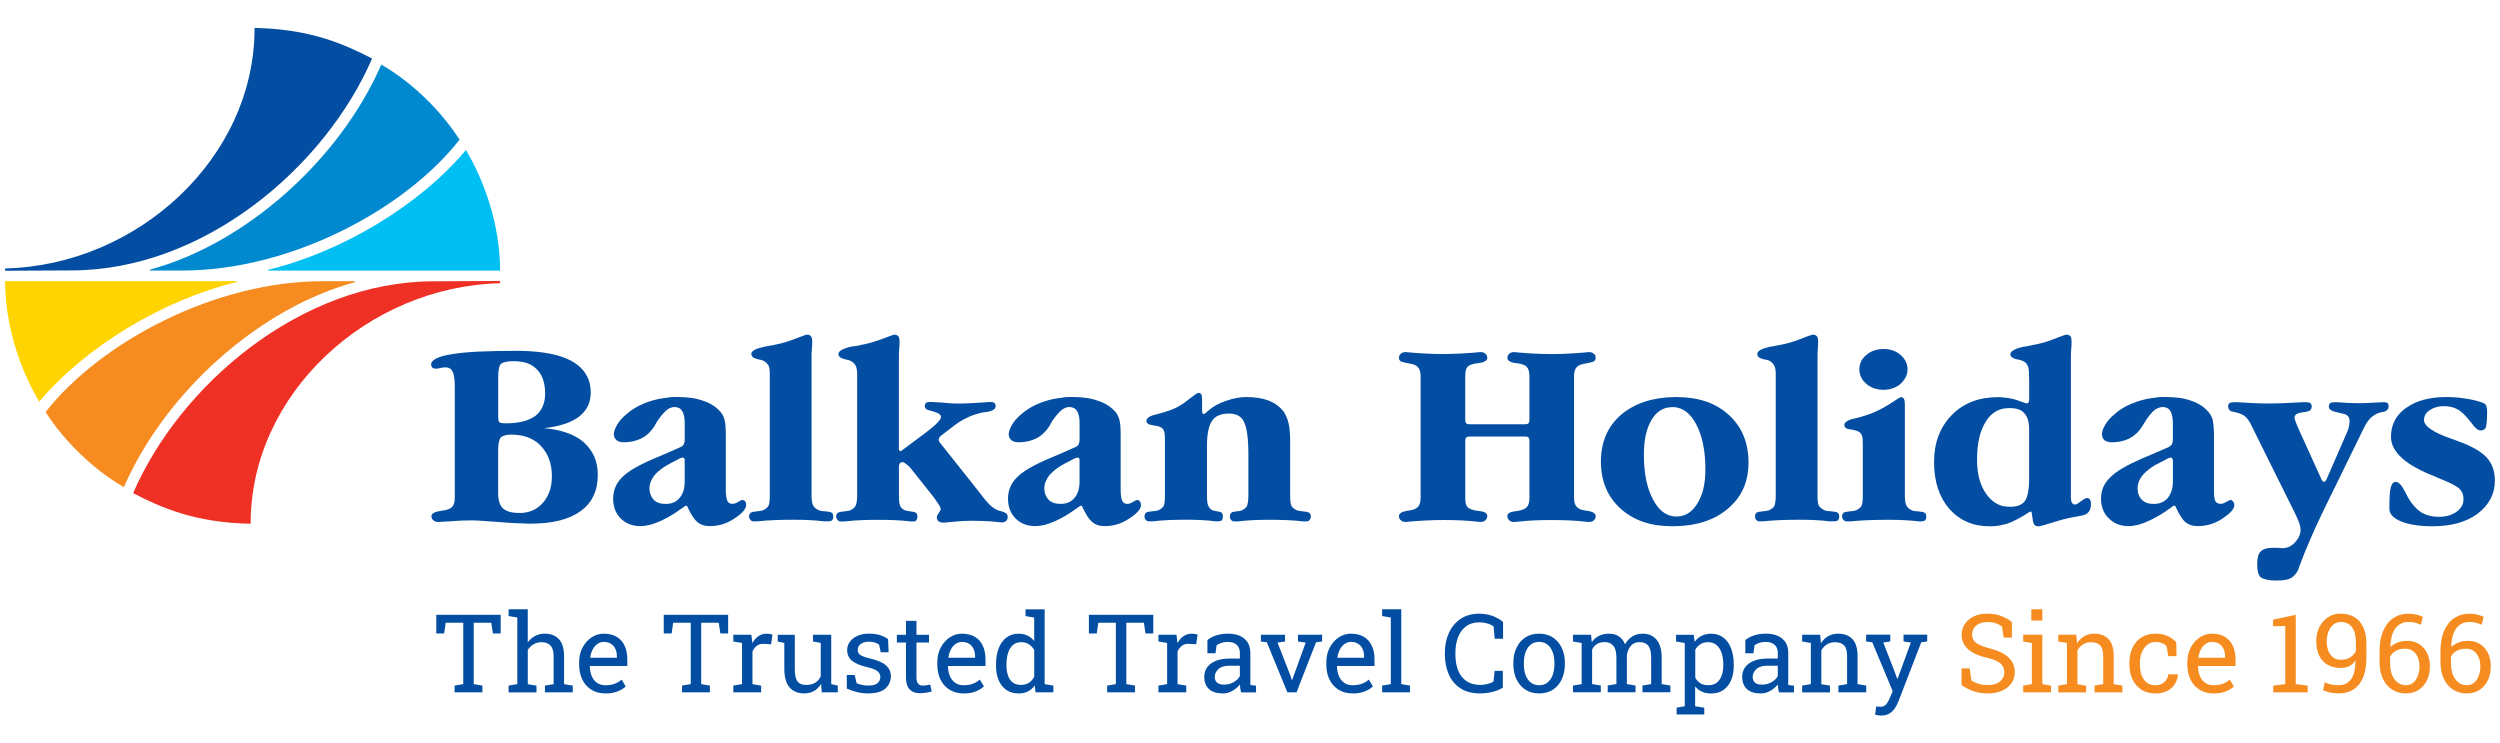 <?xml version="1.0" encoding="UTF-8"?><svg id="Layer_1" xmlns="http://www.w3.org/2000/svg" viewBox="0 0 762.52 226.77"><defs><style>.cls-1,.cls-2{fill:#034ea2;}.cls-3,.cls-4{fill:#f68b1f;}.cls-5{fill:#ee3124;}.cls-5,.cls-4,.cls-6,.cls-2,.cls-7,.cls-8{fill-rule:evenodd;}.cls-6{fill:#ffd400;}.cls-7{fill:#00c0f3;}.cls-8{fill:#0089cf;}</style></defs><path class="cls-6" d="m11.97,122.54c-5.77-9.77-10.35-22.86-10.42-36.79h70.81v.22c-22.72,5.53-46.39,19.83-60.39,36.57Z"/><path class="cls-7" d="m142.12,45.74c5.77,9.77,10.35,22.86,10.42,36.79h-70.81v-.22c22.72-5.53,46.4-19.83,60.39-36.57Z"/><path class="cls-8" d="m116.3,19.7c-12.84,29.36-41.64,54.7-70.51,62.52v.29h9.88c32.56,0,67.51-18.27,84.5-39.91-5.63-8.76-14.31-17.38-23.87-22.9Z"/><path class="cls-2" d="m113.49,17.86c-14.32,33.07-51.21,64.55-91.56,64.62-.77,0-20.38.1-20.38.1v-.7c40.39-.96,76.17-33.7,76.09-73.36,17.1.32,27.41,4.98,35.85,9.34Z"/><path class="cls-4" d="m37.78,148.58c12.84-29.36,41.64-54.7,70.51-62.52v-.29h-9.88c-32.57,0-67.51,18.28-84.5,39.91,5.63,8.76,14.32,17.38,23.87,22.9Z"/><path class="cls-5" d="m40.6,150.42c14.32-33.07,51.21-64.55,91.56-64.62.77,0,20.38-.11,20.38-.11v.7c-40.39.95-76.16,33.7-76.09,73.36-17.1-.33-27.41-4.98-35.85-9.34Z"/><path class="cls-2" d="m581.82,112.67c0,1.68-.79,3.16-2.17,4.44-1.38,1.18-3.16,1.78-5.13,1.78-2.07,0-3.85-.59-5.23-1.78-1.48-1.28-2.17-2.76-2.17-4.44,0-1.77.69-3.25,2.17-4.44,1.38-1.18,3.16-1.78,5.23-1.78s3.75.59,5.13,1.78c1.38,1.19,2.17,2.67,2.17,4.44h0Z"/><path class="cls-2" d="m730.67,146.97c.89,0,1.88.99,2.86,2.96.39.79.69,1.38.98,1.88,1.19,2.07,2.47,3.45,3.95,4.44,1.48.89,3.26,1.38,5.43,1.38s3.95-.49,5.43-1.58c1.38-.99,2.07-2.27,2.07-3.85,0-1.28-.4-2.27-1.28-3.16-.99-.89-2.96-1.88-6.22-3.16-.2-.1-.59-.3-1.09-.5-8.99-3.45-13.53-7.5-13.53-12.14,0-3.65,1.48-6.61,4.54-8.78,3.16-2.27,7.21-3.36,12.34-3.36,1.78,0,3.56.1,5.33.4,1.78.2,3.46.59,5.03,1.09.79.2,1.38.49,1.68.89.2.39.39.99.39,1.78v.89c0,2.27-.2,3.65-.39,4.25-.3.59-.79.89-1.58.89s-1.78-.79-2.86-2.37c-.39-.49-.69-.79-.89-1.09-1.18-1.38-2.27-2.47-3.45-3.06-1.09-.59-2.47-.89-3.95-.89-1.78,0-3.16.4-4.34,1.19-1.18.79-1.78,1.78-1.78,3.06,0,1.78,2.76,3.75,8.19,5.63.79.29,1.48.49,1.88.69,4.24,1.48,7.21,3.16,8.98,5.03,1.68,1.78,2.57,4.15,2.57,7.11,0,4.05-1.78,7.4-5.23,10.07-3.46,2.57-8.09,3.85-13.72,3.85-4.05,0-7.31-.49-9.68-1.48-2.37-.99-3.55-2.27-3.55-3.85,0-3.26.1-5.33.4-6.42.29-1.19.79-1.78,1.48-1.78Z"/><path class="cls-2" d="m728.3,122.98c-.3-.2-.59-.3-1.09-.3-.1,0-.99,0-2.67.1-1.58.1-3.26.2-4.94.2-2.17,0-4.44-.1-6.71-.3h-.89c-.59,0-1.08.1-1.28.3-.3.2-.4.59-.4,1.08,0,.79.79,1.38,2.57,1.68.59.2,1.18.3,1.58.4.69.1,1.28.39,1.68.79.39.4.49.99.49,1.58s-.1,1.19-.3,2.07c-.3.79-.59,1.68-1.09,2.67l-5.63,12.93c-.1.3-.3.49-.4.59-.1.1-.2.2-.29.2-.2,0-.4-.1-.49-.2-.1-.1-.2-.2-.3-.4l-7.21-15.89c-.29-.79-.59-1.38-.79-1.97-.2-.49-.29-.89-.29-1.09,0-.99.89-1.48,2.57-1.68.3,0,.59-.1.69-.1.69-.1,1.18-.2,1.48-.49.3-.3.49-.59.49-1.09s-.1-.89-.4-1.08c-.2-.2-.69-.3-1.19-.3h-1.28c-3.45.2-6.91.39-10.37.39-3.06,0-6.22-.2-9.38-.39-.59,0-.89,0-1.09,0-.83-.02-1.19.2-1.38.3-.3.2-.38.59-.39,1.08-.03.83.69,1.28.89,1.38h0c.39.1.79.19,1.28.29,1.18.3,2.07.59,2.76,1.09.69.49,1.28,1.28,1.78,2.17l13.72,27.64c.59,1.28.99,2.18,1.28,2.96.2.69.39,1.38.39,1.87,0,1.48-.59,2.77-1.68,3.95-1.09,1.19-2.37,1.78-3.85,1.78-.2,0-.59,0-1.28-.1h-1.78c-1.68,0-2.96.4-3.65,1.19-.69.69-.99,1.97-.99,3.85,0,1.97.3,3.26,1.09,3.95.79.59,2.37.99,4.64.99,2.07,0,3.55-.2,4.44-.69.79-.4,1.58-1.19,2.17-2.27.1-.1.3-.69.59-1.58,2.07-5.53,4.54-11.16,7.31-16.88l12.04-24.58c.69-1.58,1.48-2.67,2.27-3.55.89-.79,1.78-1.38,2.86-1.68.2-.1.59-.1.99-.2,1.09-.2,1.68-.79,1.68-1.68,0-.49-.1-.79-.29-.98Z"/><path class="cls-2" d="m681.11,153c-.2-.3-.3-.4-.59-.5h-.3c-.1,0-.49.2-1.19.59-.69.39-1.18.59-1.68.59-.79,0-1.38-.3-1.68-.89-.3-.69-.39-1.78-.39-3.45v-16.49c0-2.27-.2-3.85-.4-4.84-.3-.99-.79-1.88-1.48-2.57-1.29-1.48-3.06-2.57-5.23-3.26-2.17-.79-4.84-1.09-7.8-1.09-.99,0-2.08,0-3.06.2-1.78.2-3.65.59-5.43,1.18-2.86.99-5.23,2.27-7.01,3.95-1.19.99-2.07,1.97-2.76,3.16-.69,1.08-.99,2.07-.99,2.86s.29,1.38.79,1.87c.59.4,1.28.59,2.27.59,1.97,0,3.75-.39,5.33-1.18,1.48-.79,2.86-1.98,3.85-3.65.2-.3.59-.89.99-1.58.99-1.58,1.97-2.77,2.96-3.55.79-.49,1.58-.79,2.27-.79,1.08,0,1.88.39,2.37,1.18.49.79.79,1.98.79,3.65v5.23c0,.49-.1.89-.3,1.28-.2.29-.49.59-.79.79l-4.34,1.88-3.95,1.68c-4.74,2.07-8,3.95-9.77,5.82-1.88,1.78-2.76,3.95-2.76,6.42s.79,4.54,2.37,6.02c1.58,1.58,3.56,2.37,6.02,2.37,1.78,0,3.85-.49,6.12-1.58.69-.3,1.28-.59,1.97-.99,1.78-.89,3.65-2.17,5.63-3.65h.49c1.09,2.37,2.08,4.05,3.06,4.94,1.08.89,2.27,1.28,3.85,1.28,2.57,0,5.13-.69,7.5-2.27,1.18-.79,2.07-1.48,2.67-2.17.69-.79.98-1.38.98-1.98,0-.39-.1-.79-.39-1.08Zm-18.36-6.22c0,2.27-.59,3.85-1.58,5.13-.99,1.09-2.17,1.68-3.85,1.78h-.59c-1.48,0-2.57-.4-3.46-1.28-.89-.89-1.28-2.07-1.28-3.46s.49-2.77,1.58-4.05c.89-1.09,2.17-2.07,3.75-3.06.3-.1.59-.29.99-.49l2.86-1.48c.1-.1.3-.2.49-.2.2-.1.39-.1.49-.1.2,0,.29.1.4.3.1.1.2.4.2.69v6.22Z"/><path class="cls-2" d="m637.47,152.4c-.2-.3-.49-.49-.89-.49s-.99.3-1.88.99c-.89.69-1.48.99-1.78.99-.39,0-.79-.2-.98-.59-.2-.29-.3-.89-.3-1.58v-42.94c0-.49,0-1.28.1-2.27.1-.99.1-1.78.1-2.27,0-.79-.1-1.38-.3-1.68-.3-.3-.69-.49-1.28-.49-.2,0-1.48.4-3.65,1.28-2.17.89-4.34,1.48-6.52,1.87-.1,0-.3.1-.49.1-.89.2-1.58.3-1.97.4h-.3c-2.76.59-4.15,1.38-4.15,2.37,0,.69.69,1.19,1.88,1.48,1.18.2,2.07.49,2.57.89.39.3.79.89.99,1.48.2.59.29,1.97.29,4.05v5.73c0,.39-.1.79-.19.99-.1.2-.3.3-.49.3h-.29c-.1,0-.2-.1-.3-.1l-1.38-.49c-.1,0-.29-.1-.49-.2-1.68-.59-3.26-.89-4.84-.99-.5-.1-.99-.1-1.48-.1-5.82,0-10.56,1.78-14.12,5.43-3.65,3.75-5.43,8.49-5.43,14.41s1.58,10.66,4.64,14.22c3.16,3.55,7.21,5.33,12.34,5.33,1.38,0,2.77-.1,4.05-.49.49-.1.99-.2,1.58-.4,1.78-.69,3.95-1.78,6.61-3.55h.5l.39,2.47c.1.79.3,1.38.59,1.58.2.3.69.4,1.38.4.1,0,1.38-.3,3.85-1.09,2.47-.79,4.94-1.48,7.5-1.88.49-.1.99-.2,1.58-.29,1.88-.3,2.86-1.48,2.86-3.55,0-.59-.1-.99-.3-1.28Zm-18.56-6.62c0,3.56-.49,5.82-1.28,7.01-.89,1.19-2.37,1.78-4.54,1.78-.79,0-1.48-.1-2.17-.2-1.98-.49-3.75-1.78-5.13-3.75-1.88-2.66-2.77-6.12-2.77-10.46,0-4.94.89-8.79,2.66-11.55,1.28-2.17,3.06-3.46,5.23-3.95.59-.1,1.28-.2,1.97-.2,2.07,0,3.65.49,4.54,1.58.98.99,1.48,2.67,1.48,4.94v14.81Z"/><path class="cls-2" d="m568.17,135.62c0-1.58-.1-2.66-.4-3.06-.2-.49-.69-.89-1.48-1.18-.3-.1-.89-.2-1.58-.39h-.4c-1.18-.2-1.78-.59-1.78-1.38s.99-1.48,3.06-1.97h.1c.99-.2,1.97-.49,2.86-.79.99-.3,1.88-.59,2.77-.99,1.88-.79,3.75-1.78,5.53-2.96,1.78-1.18,2.77-1.78,2.96-1.78.4,0,.69.2.89.5.2.39.3.99.3,1.78v27.74c0,1.48.2,2.57.49,3.06.3.59.89,1.09,1.68,1.48.29.1.49.1.79.2.29,0,.79.1,1.28.1.99.1,1.58.2,1.88.49.3.2.4.59.4,1.09,0,.59-.1.89-.4,1.18-.3.2-.69.3-1.28.3-.1,0-.59,0-1.28-.1-2.86-.3-5.63-.4-8.39-.4-4.05,0-8,.1-11.85.49h-1.09c-.29,0-.59-.1-.89-.4-.3-.29-.49-.69-.49-1.09,0-.49.2-.89.39-1.09.4-.3.99-.39,1.97-.49.4,0,.69-.1.99-.1.3-.1.59-.1.89-.2.79-.4,1.38-.79,1.68-1.38.3-.59.4-1.58.4-3.16v-15.5h0Z"/><path class="cls-2" d="m541.62,114c0-1.09-.2-1.97-.49-2.56-.3-.59-.89-1.09-1.58-1.48-.39-.1-.99-.3-1.68-.4-1.28-.3-1.87-.79-1.87-1.58,0-.99,1.38-1.68,4.05-2.27h.3c.49-.1,1.09-.2,1.97-.4.3,0,.49-.1.59-.1,2.07-.39,4.25-.99,6.42-1.87,2.17-.89,3.46-1.28,3.65-1.28.49,0,.89.2,1.19.49.2.3.39.89.39,1.68,0,.39-.1,1.18-.1,2.17-.1.99-.1,1.78-.1,2.37v42.35c0,1.48.1,2.57.39,3.06.3.59.99,1.09,1.78,1.48.3.1.5.1.79.2.3,0,.69.1,1.28.1.99.1,1.68.2,1.98.49.29.2.39.59.39,1.09s-.1.89-.39,1.18c-.3.2-.69.3-1.28.3h-1.19c-3.16-.4-6.22-.49-9.28-.49-3.75,0-7.5.1-11.15.49h-1.09c-.3,0-.59-.1-.89-.4-.29-.29-.39-.69-.39-1.09,0-.49.1-.89.39-1.09.3-.3.99-.39,1.97-.49.3,0,.69-.1.99-.1.3-.1.59-.1.89-.2.79-.4,1.38-.79,1.68-1.38.2-.59.39-1.58.39-3.16v-37.12Z"/><path class="cls-2" d="m527.28,126.54c-3.95-3.65-9.28-5.43-15.99-5.43h-.49c-6.81.1-12.14,1.88-16.29,5.33-4.15,3.55-6.22,8.39-6.22,14.32s1.97,10.66,5.92,14.31c4.05,3.65,9.18,5.43,15.7,5.43h.89c6.71-.1,12.14-1.88,16.19-5.33,4.25-3.56,6.32-8.19,6.32-14.12s-1.97-10.86-6.02-14.51Zm-9.58,27.05c-1.58,2.57-3.65,3.95-6.32,3.95-.2,0-.43-.02-.63-.02-2.67-.2-4.9-1.96-6.58-5.21-1.78-3.26-2.77-7.89-2.77-13.62,0-4.54.79-8.1,2.37-10.66,1.48-2.57,3.65-3.85,6.32-3.85h.69c2.67.3,4.84,1.97,6.52,5.13,1.87,3.45,2.86,8.1,2.86,13.82,0,4.44-.79,7.8-2.47,10.46Z"/><path class="cls-2" d="m446.92,128.21c0,.4.1.69.3.89.2.2.49.3.89.3h17.18c.39,0,.69-.1.89-.3.2-.2.3-.49.3-.89v-13.52c0-1.28-.3-2.27-.79-2.76-.49-.59-1.58-.99-3.26-1.18h-.1c-1.68-.2-2.57-.79-2.57-1.58,0-.59.2-.99.59-1.28.3-.3.79-.49,1.38-.49.2,0,.59,0,1.19.1,3.45.3,6.91.49,10.36.49s6.81-.2,10.27-.49c.59-.1,1.09-.1,1.18-.1.59,0,1.09.2,1.38.49.4.3.59.69.59,1.28,0,.39-.2.79-.49.99-.3.29-2.37.69-2.47.69-1.48.2-2.37.59-2.86,1.18-.49.49-.79,1.48-.79,2.76v37.02c0,1.28.3,2.27.79,2.76.49.59,1.38.99,2.86,1.18.1,0,.69.1.79.1,1.38.29,2.17.79,2.17,1.58,0,.59-.2.98-.59,1.28-.29.3-.79.5-1.38.5-.1,0-.59,0-1.28-.1-3.36-.4-6.81-.49-10.17-.49s-6.91.1-10.27.49c-.69.1-1.09.1-1.28.1-.59,0-1.09-.2-1.38-.5-.39-.3-.59-.79-.59-1.38,0-.69.79-1.19,2.27-1.38.2,0,.31-.05.41-.05,1.68-.2,2.75-.65,3.25-1.24.49-.5.79-1.38.79-2.76v-17.58c0-.39-.1-.69-.3-.89-.2-.2-.49-.29-.89-.29h-17.18c-.39,0-.69.1-.89.29-.2.2-.3.49-.3.89v17.58c0,1.28.2,2.27.69,2.76.49.59,1.68.99,3.36,1.18.1,0,.26.05.46.05,1.48.2,2.2.73,2.2,1.43,0,.59-.2,1.08-.59,1.38-.3.3-.79.5-1.38.5-.2,0-.59,0-1.28-.1-3.36-.4-6.81-.49-10.27-.49s-6.81.2-10.27.49c-.59.1-.99.1-1.18.1-.59,0-1.09-.2-1.38-.5-.39-.3-.59-.69-.59-1.28,0-.79.79-1.29,2.27-1.58,0,0,.59-.1.69-.1,1.48-.2,2.37-.59,2.86-1.18.49-.49.79-1.48.79-2.76v-37.02c0-1.28-.3-2.27-.79-2.76-.49-.59-1.38-.99-2.86-1.18,0,0-2.17-.39-2.47-.69-.3-.2-.49-.59-.49-.99,0-.59.2-.99.59-1.28.3-.3.79-.49,1.38-.49.2,0,.59,0,1.18.1,3.46.3,6.91.49,10.27.49s6.91-.2,10.37-.49c.59-.1.99-.1,1.18-.1.59,0,1.09.2,1.38.49.39.3.59.69.59,1.28,0,.79-.89,1.38-2.57,1.58h-.1c-1.78.2-2.86.59-3.36,1.18-.49.49-.69,1.48-.69,2.86v13.43h0Z"/><path class="cls-2" d="m355.3,134.44v-.59c0-1.38-.1-2.27-.4-2.67-.2-.5-.69-.79-1.38-1.09-.3-.1-.6-.18-1.97-.39-1.27-.19-1.88-.59-1.88-1.29,0-.89.99-1.58,2.86-1.97,0,0,3.74-.96,5.53-1.78,1.57-.71,3.16-1.68,4.64-2.96,1.58-1.19,2.47-1.88,2.86-1.88s.69.2.89.49c.1.2.2.79.2,1.58v3.36c0,.3.1.59.1.79.1.1.2.2.3.2h.3c.1-.1.2-.1.3-.2l.89-.79c1.48-1.28,3.26-2.27,5.33-2.96,2.17-.79,4.25-1.19,6.22-1.19,2.66,0,5.03.4,6.91,1.09,1.98.79,3.45,1.98,4.54,3.36.69,1.09,1.19,2.27,1.48,3.55.3,1.29.49,3.16.49,5.63v16.39c0,1.58.1,2.66.39,3.16.3.59.89.99,1.68,1.38.39.1.89.2,1.68.3h.1c1.09.1,1.68.2,1.98.49.3.2.49.59.49,1.09s-.2.79-.4,1.09c-.3.3-.59.4-.99.4h-.89c-3.45-.4-6.91-.49-10.46-.49-3.16,0-6.32.1-9.38.49h-1.19c-.4,0-.69-.1-.99-.4-.3-.29-.39-.59-.39-1.09s.1-.89.39-1.09c.2-.3.79-.39,1.68-.49.39,0,.69-.1.89-.1.3-.1.49-.1.69-.2.79-.4,1.28-.79,1.58-1.38.2-.59.4-1.58.4-3.16v-12.54c0-4.94-.49-8.29-1.38-9.97-.79-1.68-2.37-2.47-4.54-2.47-2.37,0-4.15.69-5.13,2.17-.99,1.38-1.58,3.95-1.58,7.5v15.3c0,1.58.1,2.57.4,3.16.2.5.59.99,1.28,1.38.1,0,.3.1.49.1.2.1.49.1.89.2.69.1,1.19.2,1.48.49.2.2.3.59.3,1.09s-.1.89-.3,1.18c-.3.2-.59.3-1.09.3h-.89c-2.86-.4-5.92-.49-8.98-.49-3.36,0-6.71.1-10.07.49h-1.28c-.3,0-.59-.1-.89-.4-.3-.29-.4-.69-.4-1.09,0-.49.2-.89.4-1.09.3-.3.99-.39,1.97-.49.4,0,.69-.1.99-.1.3-.1.59-.1.89-.2.79-.4,1.28-.79,1.58-1.28.3-.59.4-1.58.4-3.26v-16.68Z"/><path class="cls-2" d="m307.35,157.82c.02-.48-.07-.83-.29-1.05-.25-.26-.56-.57-2.28-1.01-1.39-.35-2.76-1.48-4.25-3.26,0-.1-13.92-17.57-13.92-17.57-.1-.2-.2-.29-.2-.39s-.1-.3-.1-.4c0-.2.1-.39.1-.49.1-.2.2-.4.39-.59l3.46-2.66c1.48-1.19,2.96-2.17,4.44-2.86,1.48-.79,3.06-1.28,4.74-1.68.39-.1.79-.1,1.48-.2,1.87-.3,2.76-.89,2.76-1.78,0-.39-.1-.79-.39-.99-.3-.2-.69-.29-1.18-.29-.2,0-.69,0-1.48.1-2.96.2-5.83.39-8.49.39-1.28,0-2.86-.1-4.74-.3-1.88-.1-3.16-.2-3.75-.2s-.99.1-1.18.29c-.3.2-.4.5-.4.99,0,.69.59,1.19,1.68,1.38.49.2.79.2,1.09.3.79.3,1.38.49,1.68.79.3.2.49.49.49.79,0,.49-.4,1.09-1.09,1.78-.69.79-1.78,1.68-3.45,2.96l-7.01,5.23c-.3.2-.4.3-.49.4-.2,0-.3.1-.3.1-.2,0-.3-.1-.4-.19-.1-.1-.1-.3-.1-.59v-28.04c0-.59,0-1.38.1-2.37.1-.99.1-1.78.1-2.17,0-.79-.1-1.38-.39-1.68-.2-.3-.69-.49-1.28-.49-.1,0-1.28.4-3.55,1.28-2.17.79-4.34,1.48-6.62,1.87-.2.1-.49.1-.79.2-.3,0-.69.1-1.28.2h-.3c-2.96.59-4.44,1.38-4.44,2.37,0,.79.69,1.28,1.97,1.58.69.1,1.18.3,1.58.4.79.39,1.28.89,1.68,1.48.3.59.49,1.48.49,2.56v37.12c0,1.58-.2,2.57-.49,3.16-.3.59-.89.99-1.68,1.38-.3.1-.59.1-.89.2-.3,0-.59.1-.89.1-.99.1-1.68.2-1.97.49-.3.2-.49.59-.49,1.09,0,.39.2.79.49,1.09.2.3.59.4.89.4h1.19c3.45-.4,6.81-.49,10.27-.49s6.61.1,9.87.49h.99c.3,0,.59-.1.79-.4.2-.29.3-.59.3-1.09s-.1-.89-.4-1.09c-.3-.3-.89-.39-1.78-.49-.49-.1-.79-.1-.99-.2-.3,0-.49-.1-.59-.1-.79-.4-1.28-.79-1.48-1.38-.3-.59-.4-1.58-.4-3.16v-9.08c.1-.39.2-.69.4-.89.1-.1.4-.2.69-.2.2,0,.59.1.99.49.49.3.89.69,1.28,1.09l7.3,9.18c.79,1.18,1.38,1.97,1.68,2.47.3.5.4.89.4,1.09s-.2.59-.59,1.19c-.4.49-.59.99-.59,1.38,0,.49.2.89.59,1.18.3.2.79.39,1.48.39.3,0,1.38-.1,3.26-.3,1.97-.2,3.75-.29,5.43-.29,1.88,0,3.85.1,5.82.2,2.07.2,3.06.3,3.06.3.23,0,.81.03,1.31-.3.39-.2.65-.74.67-1.2Z"/><path class="cls-2" d="m234.79,114c0-1.09-.1-1.97-.4-2.56-.4-.59-.89-1.09-1.68-1.48-.39-.1-.89-.3-1.58-.4-1.28-.3-1.97-.79-1.97-1.58,0-.99,1.38-1.68,4.15-2.27,0,0,1.28-.2,2.27-.4.2,0,.4-.1.49-.1,2.07-.39,4.25-.99,6.42-1.87,2.27-.89,3.45-1.28,3.65-1.28.59,0,.99.2,1.19.49.3.3.4.89.4,1.68,0,.39,0,1.18-.1,2.17-.1.99-.1,1.78-.1,2.37v42.35c0,1.48.2,2.57.49,3.06.3.59.89,1.09,1.78,1.48.2.1.49.1.79.2.2,0,.69.1,1.18.1,1.09.1,1.68.2,1.98.49.3.2.39.59.39,1.09s-.1.89-.39,1.18c-.2.2-.69.3-1.19.3h-1.18c-3.26-.4-6.32-.49-9.38-.49-3.75,0-7.5.1-11.06.49h-1.09c-.39,0-.69-.1-.89-.4-.3-.29-.49-.69-.49-1.09,0-.49.2-.89.49-1.09.3-.3.89-.39,1.97-.49.3,0,.59-.1.89-.1.3-.1.59-.1.89-.2.79-.4,1.38-.79,1.68-1.38.3-.59.4-1.58.4-3.16v-37.12Z"/><path class="cls-2" d="m226.4,152.5c-.2-.02-.59.2-1.28.59-.59.39-1.19.59-1.68.59-.79,0-1.28-.3-1.58-.89-.29-.69-.49-1.78-.49-3.45v-16.49c0-2.27-.1-3.85-.39-4.84-.29-.99-.69-1.88-1.38-2.57-1.38-1.48-3.06-2.57-5.33-3.26-2.17-.79-4.74-1.09-7.8-1.09-.99,0-1.97,0-2.96.2-1.87.2-3.75.59-5.53,1.18-2.86.99-5.13,2.27-7.01,3.95-1.19.99-2.07,1.97-2.76,3.16-.59,1.08-.99,2.07-.99,2.86s.3,1.38.89,1.87c.49.4,1.28.59,2.17.59,1.97,0,3.75-.39,5.33-1.18,1.58-.79,2.86-1.98,3.95-3.65.2-.3.49-.89.89-1.58,1.09-1.58,2.07-2.77,3.06-3.55.69-.49,1.48-.79,2.17-.79,1.09,0,1.88.39,2.37,1.18.49.79.79,1.98.79,3.65v5.23c0,.49-.1.89-.3,1.28-.1.29-.39.59-.79.79l-4.25,1.88-3.95,1.68c-4.84,2.07-8.1,3.95-9.87,5.82-1.78,1.78-2.67,3.95-2.67,6.42s.79,4.54,2.27,6.02c1.58,1.58,3.55,2.37,6.12,2.37,1.68,0,3.75-.49,6.12-1.58.59-.3,1.28-.59,1.97-.99,1.68-.89,3.55-2.17,5.63-3.65h.39c1.09,2.37,2.07,4.05,3.16,4.94.99.89,2.27,1.28,3.85,1.28,2.57,0,5.04-.69,7.4-2.27,2.47-1.58,3.65-2.96,3.65-4.15,0-.39.04-1.44-1.18-1.58Zm-17.57-5.72c0,2.27-.49,3.85-1.58,5.13-.89,1.09-2.17,1.68-3.75,1.78h-.59c-1.48,0-2.67-.4-3.55-1.28-.79-.89-1.28-2.07-1.28-3.46s.59-2.77,1.58-4.05c.99-1.09,2.17-2.07,3.85-3.06.3-.1.59-.29.89-.49l2.86-1.48c.2-.1.39-.2.49-.2.2-.1.4-.1.49-.1.2,0,.4.1.49.3.1.1.1.4.1.69v6.22Z"/><path class="cls-2" d="m347.72,152.98c-.35-.41-.58-.48-.88-.48-.2,0-.59.2-1.28.59-.59.39-1.18.59-1.68.59-.79,0-1.28-.3-1.58-.89-.29-.69-.49-1.78-.49-3.45v-16.49c0-2.27-.1-3.85-.39-4.84-.3-.99-.69-1.88-1.38-2.57-1.38-1.48-3.06-2.57-5.33-3.26-2.17-.79-4.74-1.09-7.8-1.09-.99,0-1.98,0-2.96.2-1.88.2-3.75.59-5.53,1.18-2.86.99-5.13,2.27-7.01,3.95-1.18.99-2.07,1.97-2.76,3.16-.59,1.08-.99,2.07-.99,2.86s.3,1.38.89,1.87c.49.4,1.28.59,2.17.59,1.97,0,3.75-.39,5.33-1.18,1.58-.79,2.86-1.98,3.95-3.65.2-.3.49-.89.89-1.58,1.09-1.58,2.07-2.77,3.06-3.55.69-.49,1.48-.79,2.17-.79,1.09,0,1.88.39,2.37,1.18.49.79.79,1.98.79,3.65v5.23c0,.49-.1.89-.3,1.28-.1.29-.39.59-.79.79l-4.25,1.88-3.95,1.68c-4.84,2.07-8.09,3.95-9.87,5.82-1.78,1.78-2.67,3.95-2.67,6.42s.79,4.54,2.27,6.02c1.58,1.58,3.55,2.37,6.12,2.37,1.68,0,3.75-.49,6.12-1.58.59-.3,1.28-.59,1.97-.99,1.68-.89,3.55-2.17,5.63-3.65h.39c1.09,2.37,2.07,4.05,3.16,4.94.99.89,2.27,1.28,3.85,1.28,2.57,0,5.04-.69,7.4-2.27,2.47-1.58,3.65-2.96,3.65-4.15,0-.39-.05-.72-.31-1.1Zm-18.45-6.21c0,2.27-.49,3.85-1.58,5.13-.89,1.09-2.17,1.68-3.75,1.78h-.59c-1.48,0-2.67-.4-3.55-1.28-.79-.89-1.28-2.07-1.28-3.46s.59-2.77,1.58-4.05c.99-1.09,2.17-2.07,3.85-3.06.3-.1.59-.29.89-.49l2.86-1.48c.2-.1.4-.2.49-.2.2-.1.4-.1.49-.1.2,0,.4.1.49.3.1.1.1.4.1.69v6.22Z"/><path class="cls-2" d="m178.11,134.93c-2.86-2.47-6.91-3.85-12.14-4.34,4.64-.49,8.19-1.68,10.56-3.45,2.47-1.88,3.65-4.34,3.65-7.4,0-4.25-1.97-7.4-5.73-9.57-3.55-1.98-8.59-2.96-15.3-3.16h-1.68c-8.79,0-15.3.29-19.55.99-4.34.69-6.42,1.78-6.42,3.16,0,.39.1.69.4.99.2.2.59.29.99.29.3,0,.79,0,1.38-.2.69-.1,1.18-.2,1.48-.2,1.09,0,1.88.39,2.27,1.28.49.89.69,2.37.69,4.64v33.86c0,1.28-.3,2.27-.79,2.76-.49.59-1.58.99-3.06,1.18-.2,0-.69.1-.69.1-1.68.29-2.57.79-2.57,1.58,0,.49.2.98.59,1.28.4.3.89.5,1.48.5.1,0,1.18-.1,3.45-.2,2.27-.2,4.44-.3,6.71-.3,1.48,0,4.25.2,8.19.5,2.67.2,5.03.4,7.11.4.99.1,1.88.1,2.77.1,6.61,0,11.75-1.28,15.2-3.85,3.46-2.47,5.23-6.12,5.23-11.06,0-4.15-1.48-7.4-4.25-9.87Zm-26.16-19.74c0-2.27.3-3.75.89-4.24.59-.49,1.88-.79,3.85-.79.89,0,1.68.1,2.47.2,1.88.3,3.46,1.09,4.64,2.37,1.68,1.68,2.47,4.14,2.47,7.31,0,2.96-.99,5.23-2.96,6.81-1.09.79-2.47,1.38-4.15,1.78-1.38.3-2.96.49-4.74.49-1.18,0-1.87-.1-2.17-.39-.2-.2-.3-.89-.3-1.97v-11.55Zm13.62,38.2c-1.68,1.88-3.75,2.87-6.42,3.06h-.89c-2.27,0-3.85-.49-4.84-1.38-.99-.89-1.48-2.47-1.48-4.64v-13.13c0-1.97.3-3.26.79-3.85.59-.59,1.68-.89,3.26-.89,1.08,0,2.17.1,3.16.3,2.27.49,4.25,1.48,5.82,3.16,2.17,2.27,3.36,5.33,3.36,9.28,0,3.46-.99,6.02-2.76,8.09Z"/><path class="cls-1" d="m138.65,211.16v-2.05l2.65-.45v-18.72h-5.36l-.47,3.28h-2.4v-5.7h19.64v5.7h-2.37l-.49-3.28h-5.36v18.72l2.65.45v2.05h-8.49Z"/><path class="cls-1" d="m155.13,211.16v-2.05l2.65-.45v-20.31l-2.65-.45v-2.06h5.84v10.1c.61-.84,1.35-1.5,2.22-1.96.88-.47,1.85-.7,2.92-.7,1.88,0,3.34.56,4.38,1.69,1.04,1.13,1.56,2.86,1.56,5.19v8.51l2.65.45v2.05h-8.49v-2.05l2.65-.45v-8.54c0-1.45-.31-2.52-.93-3.21-.62-.69-1.55-1.04-2.78-1.04-.88,0-1.67.21-2.39.63-.72.42-1.31.98-1.78,1.7v10.47l2.65.45v2.05h-8.49Z"/><path class="cls-1" d="m184.64,211.5c-1.62,0-3.04-.37-4.24-1.11-1.2-.74-2.13-1.77-2.78-3.09-.65-1.32-.98-2.85-.98-4.58v-.71c0-1.67.34-3.16,1.03-4.47.69-1.32,1.6-2.35,2.74-3.12,1.14-.76,2.39-1.14,3.74-1.14,1.58,0,2.9.33,3.97.97,1.07.65,1.87,1.56,2.41,2.73s.81,2.56.81,4.15v2h-11.4l-.05.08c.02,1.13.22,2.12.59,3,.37.87.91,1.56,1.62,2.05.7.5,1.55.75,2.53.75,1.08,0,2.03-.15,2.85-.46.82-.31,1.52-.73,2.12-1.27l1.25,2.08c-.63.61-1.46,1.12-2.49,1.53-1.03.42-2.28.63-3.73.63Zm-4.59-10.88h8.1v-.42c0-.84-.15-1.6-.45-2.26-.3-.67-.74-1.19-1.33-1.57-.59-.38-1.33-.58-2.22-.58-.71,0-1.36.21-1.95.63s-1.07.98-1.44,1.7-.63,1.53-.75,2.43l.03.08Z"/><path class="cls-1" d="m208.03,211.16v-2.05l2.65-.45v-18.72h-5.36l-.47,3.28h-2.4v-5.7h19.64v5.7h-2.37l-.49-3.28h-5.36v18.72l2.65.45v2.05h-8.49Z"/><path class="cls-1" d="m223.67,211.16v-2.05l2.65-.45v-12.55l-2.65-.45v-2.06h5.5l.28,2.24.03.31c.5-.9,1.11-1.6,1.84-2.11.73-.51,1.57-.76,2.51-.76.33,0,.68.03,1.03.09.35.06.6.12.75.17l-.42,2.97-2.22-.13c-.84-.05-1.55.14-2.13.58s-1.02,1.03-1.33,1.76v9.95l2.65.45v2.05h-8.49Z"/><path class="cls-1" d="m245.29,211.5c-1.9,0-3.39-.61-4.46-1.83-1.07-1.22-1.61-3.13-1.61-5.71v-7.84l-2.01-.45v-2.06h5.21v10.39c0,1.87.28,3.16.83,3.86s1.41,1.05,2.58,1.05,2.08-.23,2.82-.69,1.3-1.11,1.68-1.96v-10.15l-2.35-.45v-2.06h5.55v15.06l2.01.45v2.05h-4.89l-.21-2.6c-.55.94-1.26,1.67-2.13,2.18-.87.51-1.87.76-3.01.76Z"/><path class="cls-1" d="m264.88,211.5c-1.18,0-2.28-.12-3.31-.36s-2.12-.61-3.28-1.1l-.03-4.17h2.42l.6,2.52c.61.25,1.19.43,1.76.54.57.11,1.18.17,1.84.17,1.3,0,2.23-.25,2.79-.75.56-.5.84-1.11.84-1.85,0-.69-.28-1.28-.85-1.76s-1.6-.89-3.09-1.23c-2.12-.49-3.68-1.14-4.68-1.96-1-.82-1.5-1.91-1.5-3.27,0-.95.28-1.8.83-2.56.55-.75,1.32-1.35,2.31-1.79.98-.44,2.13-.67,3.44-.67s2.47.15,3.42.45c.95.3,1.77.71,2.48,1.22l.16,4.01h-2.4l-.52-2.34c-.38-.28-.83-.5-1.35-.65-.52-.15-1.12-.23-1.79-.23-1,0-1.8.23-2.43.7-.62.47-.93,1.05-.93,1.75,0,.41.09.77.27,1.07.18.3.52.58,1.03.82.51.24,1.26.48,2.24.72,2.45.57,4.15,1.3,5.12,2.19.97.89,1.45,1.98,1.45,3.28,0,1.48-.55,2.72-1.65,3.73-1.1,1-2.83,1.5-5.19,1.5Z"/><path class="cls-1" d="m280.56,211.44c-1.3,0-2.33-.38-3.09-1.14-.76-.76-1.14-1.98-1.14-3.66v-10.66h-2.78v-2.37h2.78v-4.24h3.2v4.24h3.82v2.37h-3.82v10.66c0,.84.17,1.47.5,1.87s.78.6,1.35.6c.38,0,.8-.04,1.27-.11.47-.07.83-.13,1.09-.19l.44,2.09c-.47.14-1.04.26-1.71.37-.68.11-1.31.16-1.89.16Z"/><path class="cls-1" d="m293.89,211.5c-1.62,0-3.04-.37-4.24-1.11-1.2-.74-2.13-1.77-2.78-3.09-.65-1.32-.98-2.85-.98-4.58v-.71c0-1.67.34-3.16,1.03-4.47.69-1.32,1.6-2.35,2.74-3.12,1.14-.76,2.39-1.14,3.74-1.14,1.58,0,2.9.33,3.97.97,1.07.65,1.87,1.56,2.41,2.73s.81,2.56.81,4.15v2h-11.4l-.05.08c.02,1.13.22,2.12.59,3,.37.87.91,1.56,1.62,2.05.7.5,1.55.75,2.53.75,1.08,0,2.03-.15,2.85-.46.82-.31,1.52-.73,2.12-1.27l1.25,2.08c-.63.61-1.46,1.12-2.49,1.53-1.03.42-2.28.63-3.73.63Zm-4.59-10.88h8.1v-.42c0-.84-.15-1.6-.45-2.26-.3-.67-.74-1.19-1.33-1.57-.59-.38-1.33-.58-2.22-.58-.71,0-1.36.21-1.95.63s-1.07.98-1.44,1.7-.63,1.53-.75,2.43l.03.08Z"/><path class="cls-1" d="m310.63,211.5c-1.43,0-2.65-.35-3.68-1.06-1.02-.71-1.8-1.7-2.35-2.96-.54-1.27-.81-2.74-.81-4.43v-.34c0-1.88.27-3.53.81-4.95s1.33-2.52,2.35-3.3c1.03-.78,2.26-1.18,3.7-1.18,1.04,0,1.96.19,2.75.58.8.38,1.47.94,2.04,1.66v-7.16l-2.65-.45v-2.06h5.84v22.82l2.65.45v2.05h-5.42l-.26-2.09c-.57.8-1.27,1.41-2.1,1.82-.83.41-1.79.62-2.88.62Zm.81-2.6c.95,0,1.75-.22,2.4-.65.65-.43,1.18-1.04,1.61-1.83v-8.15c-.41-.74-.95-1.32-1.61-1.75-.66-.43-1.45-.65-2.37-.65-1.02,0-1.86.29-2.52.87-.66.58-1.15,1.38-1.48,2.4s-.49,2.21-.49,3.56v.34c0,1.76.36,3.18,1.09,4.25.72,1.07,1.85,1.61,3.36,1.61Z"/><path class="cls-1" d="m337.7,211.16v-2.05l2.65-.45v-18.72h-5.36l-.47,3.28h-2.4v-5.7h19.64v5.7h-2.37l-.49-3.28h-5.36v18.72l2.65.45v2.05h-8.49Z"/><path class="cls-1" d="m353.33,211.16v-2.05l2.65-.45v-12.55l-2.65-.45v-2.06h5.5l.28,2.24.03.31c.5-.9,1.11-1.6,1.84-2.11.73-.51,1.57-.76,2.51-.76.33,0,.68.03,1.03.09.35.06.6.12.75.17l-.42,2.97-2.22-.13c-.84-.05-1.55.14-2.13.58s-1.02,1.03-1.33,1.76v9.95l2.65.45v2.05h-8.49Z"/><path class="cls-1" d="m372.91,211.5c-1.83,0-3.22-.45-4.17-1.34-.95-.89-1.43-2.15-1.43-3.77,0-1.11.31-2.09.92-2.91.61-.83,1.5-1.47,2.65-1.93,1.16-.46,2.54-.69,4.16-.69h3.13v-1.72c0-1.06-.32-1.88-.97-2.47-.64-.58-1.55-.88-2.72-.88-.74,0-1.37.09-1.92.27-.54.18-1.03.42-1.48.74l-.34,2.45h-2.47v-4.03c.79-.64,1.71-1.12,2.76-1.45,1.05-.33,2.21-.5,3.49-.5,2.13,0,3.8.51,5.02,1.53,1.21,1.02,1.82,2.47,1.82,4.37v8.46c0,.23,0,.45,0,.67s.02.43.04.65l1.7.18v2.05h-4.59c-.1-.48-.17-.9-.23-1.28-.05-.38-.09-.76-.11-1.14-.62.79-1.39,1.45-2.31,1.97s-1.91.79-2.96.79Zm.47-2.68c1.06,0,2.03-.25,2.91-.76.88-.51,1.5-1.12,1.88-1.83v-3.18h-3.25c-1.47,0-2.58.35-3.31,1.05s-1.1,1.49-1.1,2.35c0,.77.24,1.36.71,1.76.48.41,1.2.61,2.16.61Z"/><path class="cls-1" d="m392.65,211.16l-6.25-15.26-1.82-.24v-2.06h7.37v2.06l-2.29.33,3.9,10,.45,1.41h.1l.52-1.41,3.62-10-2.35-.33v-2.06h7.35v2.06l-1.85.24-5.94,15.26h-2.81Z"/><path class="cls-1" d="m412.54,211.5c-1.62,0-3.04-.37-4.24-1.11-1.2-.74-2.13-1.77-2.78-3.09-.65-1.32-.98-2.85-.98-4.58v-.71c0-1.67.34-3.16,1.03-4.47.69-1.32,1.6-2.35,2.74-3.12,1.14-.76,2.39-1.14,3.74-1.14,1.58,0,2.9.33,3.97.97,1.07.65,1.87,1.56,2.41,2.73s.81,2.56.81,4.15v2h-11.4l-.05.08c.02,1.13.22,2.12.59,3,.37.87.91,1.56,1.62,2.05.7.5,1.55.75,2.53.75,1.08,0,2.03-.15,2.85-.46.82-.31,1.52-.73,2.12-1.27l1.25,2.08c-.63.61-1.46,1.12-2.49,1.53-1.03.42-2.28.63-3.73.63Zm-4.59-10.88h8.1v-.42c0-.84-.15-1.6-.45-2.26-.3-.67-.74-1.19-1.33-1.57-.59-.38-1.33-.58-2.22-.58-.71,0-1.36.21-1.95.63s-1.07.98-1.44,1.7-.63,1.53-.75,2.43l.03.08Z"/><path class="cls-1" d="m421.56,211.16v-2.05l2.65-.45v-20.31l-2.65-.45v-2.06h5.84v22.82l2.65.45v2.05h-8.49Z"/><path class="cls-1" d="m451.38,211.5c-2.37,0-4.35-.52-5.93-1.56-1.59-1.04-2.78-2.46-3.57-4.27-.8-1.81-1.19-3.86-1.19-6.15v-.34c0-2.32.42-4.38,1.25-6.18s2.03-3.22,3.59-4.26,3.42-1.56,5.58-1.56c1.53,0,2.92.24,4.19.71,1.27.48,2.32,1.08,3.15,1.82v5.1h-2.55l-.34-3.73c-.35-.27-.74-.5-1.19-.68-.45-.18-.95-.32-1.49-.42s-1.14-.15-1.78-.15c-1.55,0-2.86.4-3.93,1.19-1.07.8-1.88,1.89-2.43,3.29-.55,1.4-.83,3.01-.83,4.84v.37c0,1.98.29,3.67.88,5.07s1.45,2.47,2.58,3.21c1.13.74,2.51,1.1,4.13,1.1.76,0,1.5-.09,2.22-.28s1.33-.42,1.8-.71l.36-3.29h2.5v5.13c-.89.55-1.95.98-3.18,1.29-1.23.31-2.51.46-3.81.46Z"/><path class="cls-1" d="m469.46,211.5c-1.62,0-3.02-.38-4.2-1.14-1.17-.76-2.08-1.82-2.72-3.17-.64-1.35-.96-2.89-.96-4.62v-.36c0-1.73.32-3.27.96-4.62.64-1.35,1.54-2.41,2.72-3.17,1.17-.77,2.56-1.15,4.16-1.15s3.02.39,4.2,1.15c1.17.77,2.08,1.82,2.72,3.17s.96,2.88.96,4.63v.36c0,1.74-.32,3.29-.96,4.63-.64,1.35-1.54,2.4-2.71,3.16-1.17.76-2.56,1.14-4.17,1.14Zm0-2.5c1.02,0,1.87-.28,2.56-.84.69-.56,1.21-1.32,1.56-2.29.35-.97.53-2.07.53-3.3v-.36c0-1.23-.18-2.33-.53-3.3-.35-.97-.87-1.73-1.57-2.29-.69-.56-1.55-.84-2.58-.84s-1.87.28-2.56.84c-.69.56-1.21,1.32-1.56,2.29-.35.97-.52,2.07-.52,3.3v.36c0,1.23.17,2.34.52,3.3.35.97.87,1.73,1.57,2.29.7.56,1.56.84,2.59.84Z"/><path class="cls-1" d="m479.77,211.16v-2.05l2.65-.45v-12.55l-2.65-.45v-2.06h5.52l.21,2.29c.56-.83,1.29-1.48,2.17-1.93.89-.45,1.92-.68,3.08-.68s2.17.27,3.01.81,1.47,1.35,1.89,2.43c.55-.99,1.28-1.79,2.19-2.37s1.97-.88,3.18-.88c1.8,0,3.21.62,4.25,1.84,1.04,1.23,1.56,3.08,1.56,5.54v8l2.65.45v2.05h-8.51v-2.05l2.65-.45v-8.04c0-1.73-.3-2.96-.89-3.68-.6-.72-1.48-1.08-2.65-1.08s-2.01.39-2.69,1.18c-.68.79-1.07,1.77-1.18,2.96v8.65l2.65.45v2.05h-8.49v-2.05l2.65-.45v-8.04c0-1.64-.31-2.85-.92-3.61-.61-.76-1.5-1.14-2.65-1.14-.97,0-1.78.2-2.4.6s-1.11.96-1.44,1.69v10.5l2.65.45v2.05h-8.49Z"/><path class="cls-1" d="m511.38,217.91v-2.06l2.48-.45v-19.28l-2.65-.45v-2.06h5.39l.29,2.14c.58-.8,1.3-1.41,2.13-1.83.84-.42,1.81-.63,2.91-.63,1.45,0,2.69.39,3.72,1.18,1.03.79,1.81,1.88,2.35,3.3.54,1.41.81,3.06.81,4.96v.34c0,1.69-.27,3.17-.82,4.43-.55,1.27-1.33,2.25-2.35,2.96-1.02.71-2.24,1.06-3.67,1.06-1.08,0-2.03-.18-2.85-.54-.82-.36-1.51-.9-2.09-1.62v6.05l2.79.45v2.06h-8.47Zm9.63-8.91c1.52,0,2.66-.55,3.44-1.66.78-1.1,1.17-2.54,1.17-4.3v-.34c0-1.34-.17-2.52-.52-3.55-.35-1.02-.86-1.83-1.55-2.41-.69-.58-1.55-.88-2.57-.88-.91,0-1.69.21-2.34.62-.65.41-1.17.97-1.57,1.69v8.55c.4.73.92,1.29,1.57,1.68.64.4,1.44.59,2.38.59Z"/><path class="cls-1" d="m536.98,211.5c-1.83,0-3.22-.45-4.17-1.34-.95-.89-1.43-2.15-1.43-3.77,0-1.11.31-2.09.92-2.91.61-.83,1.5-1.47,2.65-1.93,1.16-.46,2.54-.69,4.16-.69h3.13v-1.72c0-1.06-.32-1.88-.97-2.47-.64-.58-1.55-.88-2.72-.88-.74,0-1.37.09-1.92.27-.54.18-1.03.42-1.48.74l-.34,2.45h-2.47v-4.03c.79-.64,1.71-1.12,2.76-1.45,1.05-.33,2.21-.5,3.49-.5,2.13,0,3.8.51,5.02,1.53,1.21,1.02,1.82,2.47,1.82,4.37v8.46c0,.23,0,.45,0,.67,0,.22.02.43.04.65l1.7.18v2.05h-4.59c-.1-.48-.17-.9-.23-1.28-.05-.38-.09-.76-.11-1.14-.62.79-1.39,1.45-2.31,1.97-.93.52-1.91.79-2.96.79Zm.47-2.68c1.06,0,2.03-.25,2.91-.76.88-.51,1.5-1.12,1.88-1.83v-3.18h-3.25c-1.47,0-2.58.35-3.31,1.05s-1.1,1.49-1.1,2.35c0,.77.24,1.36.71,1.76.48.41,1.2.61,2.16.61Z"/><path class="cls-1" d="m549.67,211.16v-2.05l2.65-.45v-12.55l-2.65-.45v-2.06h5.5l.23,2.61c.58-.93,1.32-1.65,2.2-2.17.88-.51,1.89-.77,3.01-.77,1.89,0,3.36.56,4.4,1.66,1.04,1.11,1.56,2.82,1.56,5.14v8.59l2.65.45v2.05h-8.49v-2.05l2.65-.45v-8.52c0-1.55-.3-2.65-.92-3.29-.61-.65-1.54-.97-2.8-.97-.92,0-1.73.22-2.44.67s-1.27,1.05-1.7,1.82v10.31l2.65.45v2.05h-8.49Z"/><path class="cls-1" d="m573.83,218.26c-.25,0-.57-.03-.97-.09s-.71-.12-.93-.17l.32-2.52c.18.02.44.04.76.06.32.02.55.02.66.02.68,0,1.24-.26,1.66-.78.43-.52.82-1.23,1.19-2.13l.76-1.85-6.22-14.89-1.88-.26v-2.06h7.37v2.06l-2.13.33,3.42,8.78.83,2.29h.1l4.06-11.07-2.24-.33v-2.06h7.22v2.06l-1.82.26-6.92,17.94c-.32.84-.72,1.6-1.18,2.26-.46.66-1.02,1.19-1.69,1.57-.66.38-1.47.57-2.41.57Z"/><path class="cls-3" d="m606.26,211.5c-1.44,0-2.82-.21-4.16-.63-1.33-.42-2.6-1.07-3.81-1.95v-5.05h2.48l.53,3.72c.7.43,1.47.77,2.29,1.01.82.24,1.71.36,2.66.36,1.08,0,2-.17,2.75-.5s1.33-.79,1.73-1.37c.4-.58.6-1.27.6-2.05,0-.73-.17-1.36-.52-1.92-.35-.55-.92-1.04-1.71-1.45-.8-.42-1.88-.78-3.26-1.1-1.62-.38-3-.88-4.11-1.52-1.12-.63-1.97-1.4-2.55-2.31-.58-.9-.87-1.94-.87-3.11,0-1.23.33-2.34.98-3.31.65-.97,1.57-1.74,2.73-2.31s2.53-.84,4.09-.84c1.66,0,3.12.25,4.39.75s2.32,1.11,3.14,1.83v4.72h-2.48l-.53-3.38c-.49-.39-1.09-.71-1.82-.97-.73-.26-1.62-.39-2.7-.39-.91,0-1.71.16-2.4.48s-1.23.77-1.62,1.34c-.39.57-.58,1.25-.58,2.03,0,.68.18,1.28.53,1.79.35.51.93.96,1.72,1.34s1.86.74,3.19,1.08c2.49.62,4.38,1.53,5.66,2.74,1.28,1.21,1.92,2.7,1.92,4.47,0,1.27-.34,2.39-1.02,3.37-.68.98-1.64,1.74-2.88,2.3-1.24.55-2.7.83-4.37.83Z"/><path class="cls-3" d="m617.09,211.16v-2.05l2.65-.45v-12.55l-2.65-.45v-2.06h5.84v15.06l2.65.45v2.05h-8.49Zm2.48-21.9v-3.43h3.36v3.43h-3.36Z"/><path class="cls-3" d="m627.79,211.16v-2.05l2.65-.45v-12.55l-2.65-.45v-2.06h5.5l.23,2.61c.58-.93,1.32-1.65,2.2-2.17.88-.51,1.89-.77,3.01-.77,1.89,0,3.36.56,4.4,1.66,1.04,1.11,1.56,2.82,1.56,5.14v8.59l2.65.45v2.05h-8.49v-2.05l2.65-.45v-8.52c0-1.55-.3-2.65-.92-3.29-.61-.65-1.54-.97-2.8-.97-.92,0-1.73.22-2.44.67s-1.27,1.05-1.7,1.82v10.31l2.65.45v2.05h-8.49Z"/><path class="cls-3" d="m657.36,211.5c-1.59,0-2.98-.37-4.16-1.11-1.18-.74-2.09-1.77-2.74-3.09s-.97-2.85-.97-4.58v-.68c0-1.67.31-3.16.94-4.48s1.53-2.36,2.71-3.13c1.18-.77,2.59-1.15,4.22-1.15,1.42,0,2.66.23,3.73.7,1.07.47,1.96,1.1,2.69,1.92l.08,4.22h-2.5l-.55-3.07c-.37-.38-.83-.68-1.38-.91-.55-.23-1.2-.34-1.95-.34-.95,0-1.79.28-2.51.85-.72.56-1.28,1.31-1.68,2.26s-.6,1.99-.6,3.15v.68c0,1.28.19,2.39.56,3.33s.91,1.67,1.61,2.18c.7.51,1.53.77,2.49.77,1.08,0,1.98-.3,2.7-.89.71-.59,1.15-1.41,1.32-2.45h2.87l.03.1c-.05,1.01-.35,1.95-.89,2.82s-1.31,1.58-2.31,2.12c-1,.53-2.23.8-3.69.8Z"/><path class="cls-3" d="m675.15,211.5c-1.62,0-3.04-.37-4.24-1.11-1.2-.74-2.13-1.77-2.78-3.09s-.98-2.85-.98-4.58v-.71c0-1.67.34-3.16,1.03-4.47.69-1.32,1.6-2.35,2.74-3.12,1.14-.76,2.39-1.14,3.74-1.14,1.58,0,2.9.33,3.97.97,1.06.65,1.87,1.56,2.41,2.73.54,1.17.81,2.56.81,4.15v2h-11.4l-.05.08c.02,1.13.22,2.12.59,3,.37.87.91,1.56,1.62,2.05.7.5,1.55.75,2.53.75,1.08,0,2.03-.15,2.85-.46s1.52-.73,2.12-1.27l1.25,2.08c-.63.61-1.46,1.12-2.49,1.53-1.03.42-2.28.63-3.73.63Zm-4.59-10.88h8.1v-.42c0-.84-.15-1.6-.45-2.26s-.74-1.19-1.33-1.57-1.33-.58-2.22-.58c-.71,0-1.36.21-1.95.63s-1.07.98-1.44,1.7-.63,1.53-.75,2.43l.03.08Z"/><path class="cls-3" d="m693.37,211.16v-2.05l3.65-.45v-17.71l-3.72.06v-2l6.92-1.49v21.14l3.64.45v2.05h-10.49Z"/><path class="cls-3" d="m713.4,211.5c-.82,0-1.66-.08-2.52-.24-.86-.16-1.63-.4-2.31-.72l.49-2.42c.66.31,1.33.54,2.02.67.69.14,1.46.2,2.33.2,1.54,0,2.75-.59,3.64-1.76.89-1.17,1.36-3.06,1.39-5.67l-.06-.08c-.43.73-1.04,1.28-1.82,1.67s-1.66.58-2.63.58c-1.54,0-2.86-.32-3.98-.96-1.11-.64-1.97-1.56-2.57-2.78-.6-1.21-.9-2.68-.9-4.4s.33-3.1.98-4.37c.65-1.27,1.54-2.26,2.65-2.98,1.11-.72,2.34-1.08,3.69-1.08,1.64,0,3.06.34,4.25,1.03,1.19.69,2.11,1.71,2.75,3.07.64,1.36.97,3.04.97,5.06v4.27c0,2.46-.35,4.49-1.04,6.1s-1.66,2.81-2.91,3.6c-1.25.79-2.72,1.18-4.41,1.18Zm.52-10.27c1.18,0,2.16-.25,2.95-.76.79-.51,1.35-1.16,1.7-1.95v-2.5c0-2.09-.4-3.66-1.19-4.72-.8-1.06-1.96-1.59-3.48-1.59-.79,0-1.5.25-2.14.75-.64.5-1.14,1.2-1.52,2.09-.37.89-.56,1.91-.56,3.07s.17,2.12.51,2.96.83,1.49,1.47,1.96c.64.47,1.4.7,2.27.7Z"/><path class="cls-3" d="m733.8,211.5c-1.54,0-2.91-.38-4.12-1.13-1.21-.75-2.16-1.85-2.85-3.29-.69-1.44-1.04-3.18-1.04-5.23v-3.18c0-2.5.38-4.6,1.13-6.31.75-1.7,1.79-3,3.12-3.87,1.33-.88,2.85-1.31,4.57-1.31.8,0,1.6.09,2.4.28s1.45.42,1.97.7l-.62,2.39c-.51-.25-1.07-.45-1.67-.61-.61-.16-1.3-.24-2.08-.24-1.66,0-2.97.63-3.95,1.87-.98,1.25-1.5,3.14-1.57,5.66l.06.06c.61-.56,1.35-1.01,2.22-1.34.88-.33,1.82-.49,2.84-.49,1.41,0,2.63.33,3.67,1,1.04.67,1.84,1.58,2.41,2.75s.85,2.5.85,3.99c0,1.63-.3,3.07-.91,4.32-.61,1.25-1.46,2.22-2.56,2.92s-2.4,1.05-3.88,1.05Zm0-2.5c.88,0,1.62-.25,2.24-.76.62-.51,1.09-1.2,1.42-2.08.33-.88.5-1.86.5-2.95,0-1.56-.39-2.84-1.18-3.85-.79-1.01-1.87-1.51-3.25-1.51-.73,0-1.38.1-1.97.3-.59.2-1.1.48-1.52.84-.43.36-.78.79-1.05,1.27v1.9c0,2.2.46,3.88,1.37,5.06.91,1.18,2.06,1.77,3.45,1.77Z"/><path class="cls-3" d="m752.37,211.5c-1.54,0-2.91-.38-4.12-1.13-1.21-.75-2.16-1.85-2.85-3.29-.69-1.44-1.04-3.18-1.04-5.23v-3.18c0-2.5.38-4.6,1.13-6.31.75-1.7,1.79-3,3.12-3.87,1.33-.88,2.85-1.31,4.57-1.31.8,0,1.6.09,2.4.28s1.45.42,1.97.7l-.62,2.39c-.51-.25-1.07-.45-1.67-.61-.61-.16-1.3-.24-2.08-.24-1.66,0-2.97.63-3.95,1.87-.98,1.25-1.5,3.14-1.57,5.66l.06.06c.61-.56,1.35-1.01,2.22-1.34.88-.33,1.82-.49,2.84-.49,1.41,0,2.63.33,3.67,1,1.04.67,1.84,1.58,2.41,2.75s.85,2.5.85,3.99c0,1.63-.3,3.07-.91,4.32-.61,1.25-1.46,2.22-2.56,2.92s-2.4,1.05-3.88,1.05Zm0-2.5c.88,0,1.62-.25,2.24-.76.62-.51,1.09-1.2,1.42-2.08.33-.88.5-1.86.5-2.95,0-1.56-.39-2.84-1.18-3.85-.79-1.01-1.87-1.51-3.25-1.51-.73,0-1.38.1-1.97.3-.59.2-1.1.48-1.52.84-.43.36-.78.79-1.05,1.27v1.9c0,2.2.46,3.88,1.37,5.06.91,1.18,2.06,1.77,3.45,1.77Z"/></svg>